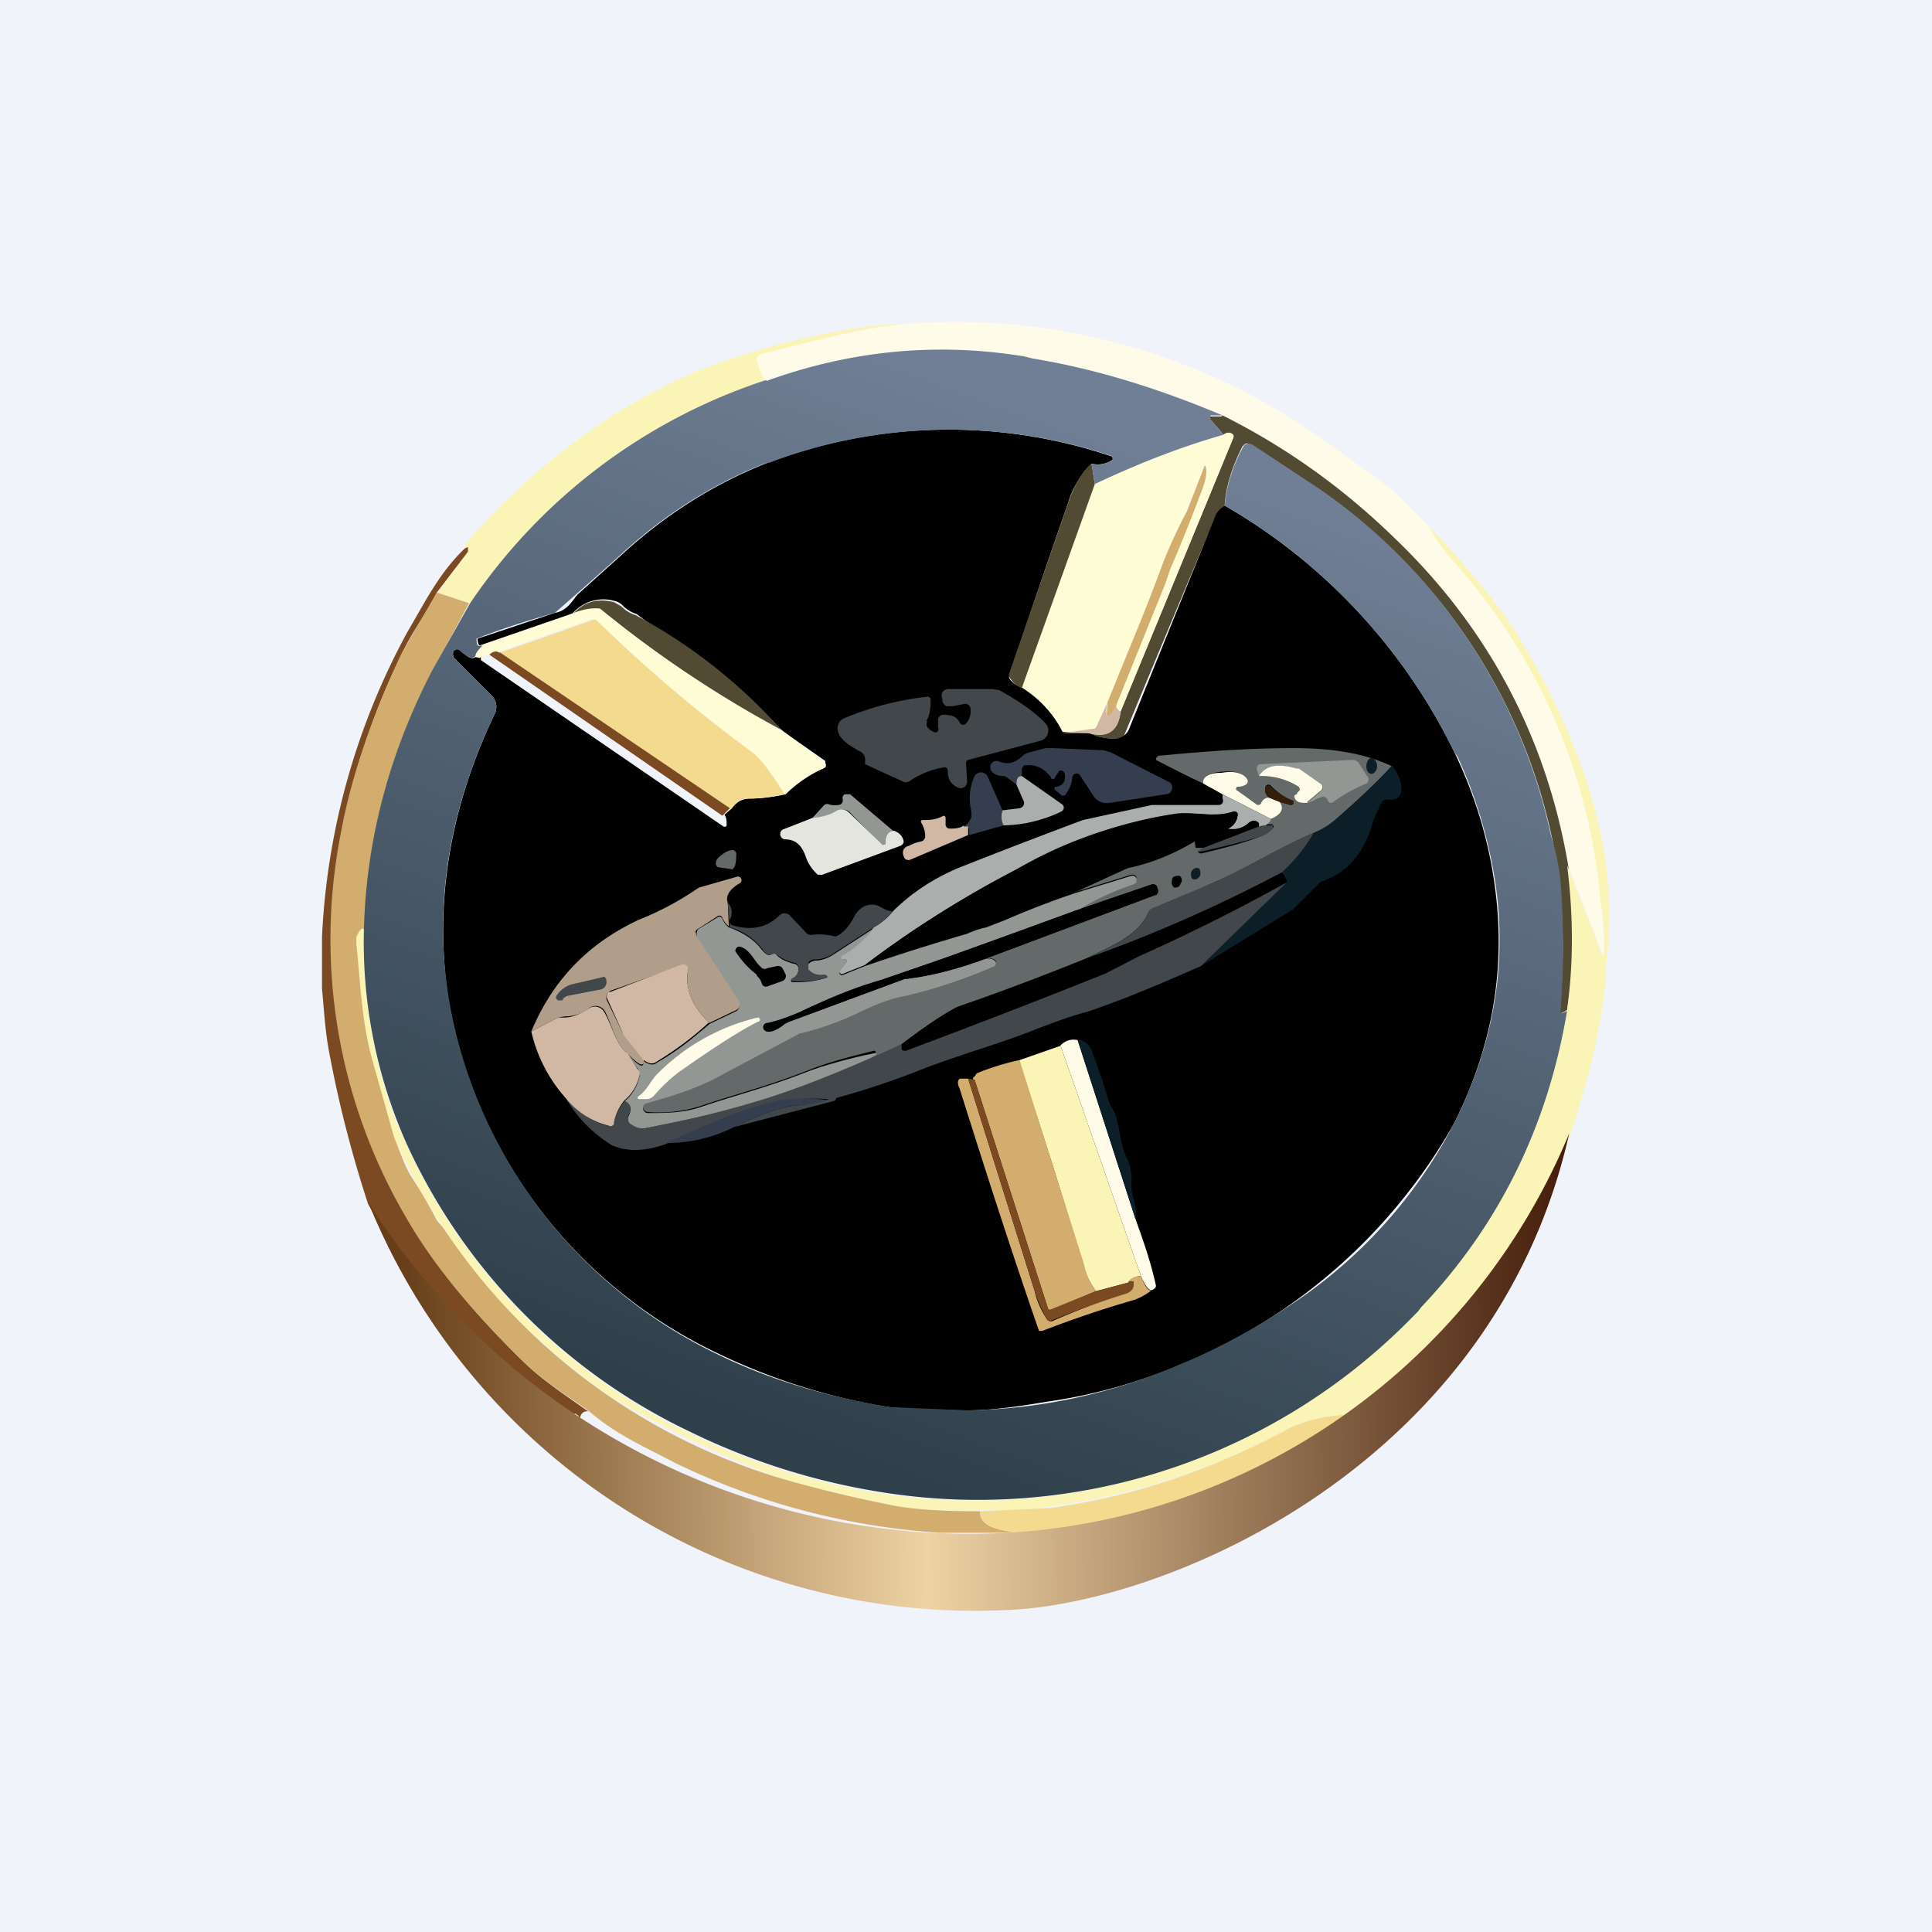 <!-- by TradingView --><svg width="18" height="18" viewBox="0 0 18 18" xmlns="http://www.w3.org/2000/svg"><path fill="#F0F3FA" d="M0 0h18v18H0z"/><path d="M8.42 3.02c-.46.05-.87.17-1.32.28a.05.05 0 0 0-.04.06c.02.07.04.13.08.2a5.32 5.32 0 0 0-2.76 2.07l-.3-.11.28-.38v-.03h-.03l.01-.05c.61-.69 1.28-1.2 2.01-1.54.55-.25 1.52-.5 2.07-.5Z" fill="#FBF4B7"/><path d="M13.33 4.92c.06.11.14.22.23.32l.26.3a5.44 5.44 0 0 1 1.12 3.35h-.01l-.32-.83A5.33 5.33 0 0 0 13 5.03a6.28 6.28 0 0 0-1.62-1.16 7.82 7.82 0 0 0-1.77-.53 4.68 4.68 0 0 0-2.48.21.65.65 0 0 1-.08-.2.05.05 0 0 1 .04-.05c.45-.11.86-.23 1.32-.28a5.9 5.9 0 0 1 3.95 1.1l.54.39c.09.07.23.2.42.4Z" fill="#FEFCE8"/><path d="M11.39 3.87c.58.29 1.12.67 1.62 1.16.87.84 1.4 1.86 1.6 3.03.06.47.06.92-.01 1.35-.05.03-.07.04-.07.01.04-.4.04-.8 0-1.2a5.26 5.26 0 0 0-2.24-3.66 13.15 13.15 0 0 0-.67-.43.07.07 0 0 0-.05.04c-.1.2-.15.38-.16.54a.23.23 0 0 0-.08.09 386.7 386.7 0 0 0-.86 2.06.14.14 0 0 1-.08.02.5.5 0 0 1-.24-.05c.17.05.27-.02.29-.2l1.05-2.55v-.02c-.02-.03-.05-.04-.09-.01l-.13-.15v-.01a.01.01 0 0 1 .01-.01h.1Z" fill="#524A32"/><path d="M10.17 4.32a.86.86 0 0 0-.22.37 94.01 94.01 0 0 0-.55 1.62l.01.02c.03.04.07.06.1.07.18.11.3.25.4.42l.24.01a.5.5 0 0 0 .24.05.14.14 0 0 0 .13-.09l.81-2a.23.23 0 0 1 .08-.08 5.36 5.36 0 0 1 2.16 2.34c.2.43.31.84.36 1.23.1.76-.03 1.49-.39 2.2a5.18 5.18 0 0 1-2.53 2.23c-.4.17-.83.29-1.26.35-.18.03-.48.08-.73.08a9.64 9.64 0 0 1-.74-.03 5.8 5.8 0 0 1-1.59-.5 4.52 4.52 0 0 1-2.47-3.06c-.2-.97-.07-1.94.39-2.9a.15.15 0 0 0-.03-.17l-.35-.35-.01-.03v-.03l.02-.02a.03.03 0 0 1 .04 0c.07.07.12.1.15.07h.05a7.64 7.64 0 0 0 0 .03L6.74 7.7a.02.02 0 0 0 .03-.01c0-.04 0-.07-.02-.1l.07-.06c.04-.06.1-.09.17-.09.12 0 .24-.02.33-.04a1.25 1.25 0 0 1 .37-.25.04.04 0 0 0 0-.04v-.02l-.4-.28a4.96 4.96 0 0 0-.69-.6 26.2 26.2 0 0 1-.67-.49.3.3 0 0 1-.13-.08.14.14 0 0 0-.07-.04.38.38 0 0 0-.4.12l-.83.29c-.03.02-.05 0-.05-.06l.72-.24c.06-.01.1-.04.14-.08l.07-.09.4-.36c.4-.37.85-.66 1.35-.86a4.75 4.75 0 0 1 3.25-.06v.02h-.01a.24.24 0 0 1-.2.04Z"/><path d="M10.44 6.63c-.02-.01-.03-.03-.04-.06a122.19 122.19 0 0 1 .8-2 .41.41 0 0 0 .04-.22l-.01-.01h-.01l-.16.41c-.09.18-.18.37-.26.6l-.48 1.2-.1.21a.05.05 0 0 1-.04.03l-.28.03a1.04 1.04 0 0 0-.38-.42l.68-1.89c.37-.18.77-.34 1.2-.46.04-.03.07-.02.09 0a.03.03 0 0 1 0 .03l-1.05 2.55Z" fill="#FEFDD6"/><path d="m10.17 4.32.03.19-.68 1.9a.18.18 0 0 1-.1-.08.06.06 0 0 1-.02-.05l.55-1.59c.06-.17.13-.3.22-.37Z" fill="#524A32"/><path d="M10.4 6.57a.35.35 0 0 1-.06.1h-.01a.02.02 0 0 1-.02 0l.01-.13c.16-.4.34-.82.48-1.2.08-.22.17-.41.26-.58l.16-.41v-.01h.01c.02.07 0 .14-.03.22a15.7 15.7 0 0 1-.3.75l-.04.12-.46 1.14Z" fill="#D3AD6D"/><path d="M13.33 4.92c.44.47.74.85.9 1.15.31.53.53 1.06.66 1.59a3.75 3.75 0 0 1 .07 1.37c0 .16-.02.28-.03.35-.08.5-.22 1-.41 1.47a5.36 5.36 0 0 1-1.9 2.33c-.25 0-.47.05-.65.15a6.51 6.51 0 0 1-2.51.74h-.33c-.3.01-.56 0-.79-.04-.3-.06-.67-.14-1.1-.27A9.53 9.53 0 0 1 5.67 13a6.86 6.86 0 0 1-1.08-.95 5.77 5.77 0 0 1-.92-1.46c-.1-.3-.17-.54-.21-.71-.1-.36-.11-.7-.15-1.1v-.05c.04-.09.07-.1.08-.04 0 .76.13 1.42.4 1.98a5.5 5.5 0 0 0 2.61 2.67 6.3 6.3 0 0 0 1.79.57 5.67 5.67 0 0 0 5.01-1.7 5.25 5.25 0 0 0 1.4-2.8c.06-.43.06-.88 0-1.35l.32.82a.01.01 0 0 0 .03 0 2.62 2.62 0 0 0-.04-.5 5.44 5.44 0 0 0-1.36-3.14c-.09-.1-.17-.21-.23-.32Z" fill="#FBF4B7"/><path d="M4.07 5.52c-.1.2-.24.38-.33.58a6.47 6.47 0 0 0-.56 1.7 5.12 5.12 0 0 0 .6 3.52c.25.45.62.9 1.09 1.36.17.17.4.32.61.47-.07-.01-.1.06-.08.24l-.01-.2-.03-.02a.02.02 0 0 0-.02.02v.15a.09.09 0 0 0-.09-.01l-.01-.18-.01-.04c-.03-.05-.06-.06-.08-.02-.03-.01-.05 0-.05.01a3.84 3.84 0 0 1 0 .34h-.02v-.02c-.7-1-.89-.93-1.65-2.2-.15-.46-.27-.92-.36-1.4-.04-.2-.05-.4-.07-.61v-.48a6.57 6.57 0 0 1 .8-2.85c.16-.27.29-.54.53-.77l.02-.01h.01v.04l-.29.38Z" fill="#7B4A22"/><path d="m4.07 5.52.3.1-.34.63c-.4.77-.62 1.58-.63 2.44-.01-.06-.04-.05-.08.04v.06c.04.4.05.73.15 1.09l.2.71c.06.15.1.27.16.37a4.25 4.25 0 0 1 .24.41l.06.07a5.76 5.76 0 0 0 3.1 2.32c.44.13.81.21 1.11.27.23.04.5.05.79.05 0 .16.2.17.32.2h-.7a6.62 6.62 0 0 1-2.46-.65c-.28-.15-.53-.25-.8-.48-.21-.15-.45-.3-.62-.47-.47-.46-.84-.9-1.1-1.36a5.12 5.12 0 0 1-.6-3.53c.1-.56.3-1.12.57-1.7l.33-.57Z" fill="#D3AD6D"/><path d="M7.28 6.8A10.66 10.66 0 0 1 5.6 5.68a.63.63 0 0 0-.27.05c.1-.12.23-.16.39-.12l.07.04a.3.3 0 0 0 .13.08A4.96 4.96 0 0 1 7.28 6.8Z" fill="#524A32"/><path d="m7.28 6.8.4.3a.04.04 0 0 1 .01.03.04.04 0 0 1-.02.03c-.13.05-.25.13-.36.24-.12-.2-.22-.33-.3-.39a15.27 15.27 0 0 1-1.47-1.24H5.5l-.85.3c-.03 0-.06 0-.1.04a.1.1 0 0 0-.08.02l-.05-.01c0-.03.02-.06.06-.11l.84-.29c.1-.04.19-.06.27-.05A10.66 10.66 0 0 0 7.27 6.8Z" fill="#FEFDD6"/><path d="M7.3 7.4c-.08.02-.2.04-.32.04-.07 0-.12.03-.17.1L4.66 6.08l.85-.3a.05.05 0 0 1 .05 0c.45.44.93.85 1.45 1.23.08.06.18.2.3.39Z" fill="#F4DA8E"/><path d="M4.66 6.08 6.8 7.53l-.07.07-2.17-1.5c.03-.03.06-.04.09-.02Z" fill="#7B4A22"/><path d="M8.64 6.72c-.02.04 0 .07.06.1a.03.03 0 0 0 .03 0 .03.03 0 0 0 .01-.04V6.7a.05.05 0 0 1 .04-.04c.08 0 .13.01.16.07a.04.04 0 0 0 .05.02l.02-.02c.03-.04.04-.1.03-.14a.05.05 0 0 0-.06-.03l-.11.02h-.05a.07.07 0 0 1-.04-.05v-.02a.07.07 0 0 1 0-.06.07.07 0 0 1 .07-.03h.4l.06.01c.18.1.33.2.44.32a.1.1 0 0 1-.05.15l-.68.18a.03.03 0 0 0-.02.03l.01.17a.06.06 0 0 1-.08.06c-.07-.03-.1-.08-.1-.16a.03.03 0 0 0-.04-.03.81.81 0 0 0-.32.13.06.06 0 0 1-.06 0l-.35-.16v-.05A.08.08 0 0 0 8.01 7c-.07-.04-.18-.1-.2-.18a.1.1 0 0 1 .06-.13 2.8 2.8 0 0 1 .78-.2.04.04 0 0 1 .02.02c0 .07 0 .14-.04.21Z" fill="#41474B"/><path d="M10.32 6.54a.32.32 0 0 0-.01.13.02.02 0 0 0 .02 0 .35.35 0 0 0 .07-.1c0 .03.02.05.04.06-.02.18-.12.25-.3.2H9.9l.28-.04h.02l.02-.03.1-.22Z" fill="#D0B8A5"/><path d="M12.97 7.14a8.7 8.7 0 0 1-.52.49.72.72 0 0 1-.21.13c-.33.14-.64.34-.95.47a45.4 45.4 0 0 0-.59.27c-.1.22-.32.3-.58.43-.4.16-.79.31-1.2.45-.08.04-.26.15-.52.35l-.48.23.23-.14a.02.02 0 0 0 .01-.02.02.02 0 0 0-.02-.01c-.2.05-.4.1-.58.17-.43.17-.7.23-1.05.35a1.3 1.3 0 0 1-.48.05.05.05 0 0 1-.04-.05.05.05 0 0 1 .03-.04c.25-.07.5-.14.75-.29a15.5 15.5 0 0 1 .76-.39c.2-.05.36-.1.5-.18.15-.07.28-.12.4-.14a4.32 4.32 0 0 0 .85-.3c0-.04-.05-.05-.12-.03l1.6-.6a.04.04 0 0 0 .03-.05l-.01-.03-.02-.02h-.03l-.7.24c.17-.1.35-.2.53-.25l.03-.02v-.03a.04.04 0 0 0-.05-.03l-.52.16.48-.22.03-.01c.2-.05.4-.12.6-.24l.01.06h.08l-.06.03v.01l.02.01a.04.04 0 0 0 .02 0c.21-.05.4-.1.55-.16a.31.31 0 0 0 .1-.07.02.02 0 0 0-.01-.04h-.05a.15.15 0 0 0 .05-.05c.1-.04.13-.1.08-.16l.1.03h.01l.02-.01v-.03h-.01a.62.62 0 0 1-.2-.14.03.03 0 0 0-.05.01c-.01.04 0 .07.03.1a.08.08 0 0 0-.07.05.03.03 0 0 1-.02.02.03.03 0 0 1-.03 0l-.17-.13a.02.02 0 0 1-.01-.02.02.02 0 0 1 .02-.02l.07-.02a.04.04 0 0 0 0-.05c-.03-.06-.1-.08-.23-.07-.12.01-.18.05-.17.11a12.2 12.2 0 0 1-.44-.22c0-.02.01-.04.04-.04.42-.04.83-.07 1.24-.07.37 0 .67.05.92.17Z" fill="#646A69"/><path d="M9.52 7.23c-.04 0-.05.03-.05.08l-.08-.06a.07.07 0 0 0-.04-.02c-.06 0-.1-.02-.12-.06a.06.06 0 0 1 .02-.07l.02-.01h.03c.08.04.16.02.23-.05a.15.15 0 0 1 .06-.03l.15-.04h.07l.47.02.07.02.53.27a.06.06 0 0 1 .04.07.06.06 0 0 1-.06.05l-.52.08a.15.15 0 0 1-.15-.06l-.13-.2a.04.04 0 0 0-.06 0l-.01.02c0 .05-.02.1-.06.16a.03.03 0 0 1-.05 0l-.05-.04a.02.02 0 0 1 0-.03h.02c.06-.02.08-.05.07-.12a.04.04 0 0 0-.05-.03l-.04.06a.02.02 0 0 1-.04 0c-.06-.08-.14-.12-.23-.11h-.02l-.02.03v.07Z" fill="#343E4E"/><path d="M7.14 3.55c.8-.29 1.6-.36 2.4-.23l.08.02c.61.1 1.2.29 1.77.53h-.11l-.01.02v.01l.13.15c-.42.12-.82.28-1.2.46l-.03-.19c.07.02.13 0 .19-.03a.03.03 0 0 0 0-.03v-.01a4.75 4.75 0 0 0-3.19.06l-.05.01c-.5.2-.95.49-1.35.86a59.63 59.63 0 0 1-.6.53c-.25.07-.5.15-.73.24v.01c0 .06.02.07.06.05-.05.05-.07.08-.07.1-.03.04-.08.01-.15-.05a.03.03 0 0 0-.04 0h-.01l-.01.04.01.03.35.35a.15.15 0 0 1 .03.17c-.46.96-.6 1.93-.38 2.9a4.52 4.52 0 0 0 2.46 3.07c.47.23 1 .39 1.6.49l.73.03a5.21 5.21 0 0 0 2-.44l.05-.02c.3-.13.62-.3.95-.52a4.49 4.49 0 0 0 1.52-1.68c.36-.71.5-1.44.4-2.2a4.4 4.4 0 0 0-.36-1.23l-.03-.04a5.36 5.36 0 0 0-2.14-2.3 1.42 1.42 0 0 1 .18-.56.07.07 0 0 1 .09 0l.62.41a5.26 5.26 0 0 1 2.14 3.18l.02.08c.05.16.07.3.08.4.03.4.03.8 0 1.2 0 .03.01.02.06 0-.18 1.07-.63 1.99-1.36 2.76l-.03.04-.04.04A5.66 5.66 0 0 1 8.2 13.9a6.3 6.3 0 0 1-1.79-.57 5.5 5.5 0 0 1-2.62-2.67 4.62 4.62 0 0 1-.4-1.98c.02-.86.24-1.67.64-2.44l.35-.62a5.32 5.32 0 0 1 2.76-2.08Z" fill="url(#a)"/><path d="m12.18 7.48.12-.1.02-.02a.04.04 0 0 0 0-.04l-.02-.02-.2-.13-.02-.01c-.18-.05-.3-.03-.35.07l-.02-.06v-.02a.04.04 0 0 1 .03-.03l.86-.04a.07.07 0 0 1 .06.03l.09.14v.01a.04.04 0 0 1-.02.04 1.49 1.49 0 0 0-.32.18h-.02a.04.04 0 0 1-.02-.03.07.07 0 0 0-.04-.03l-.06.02a.29.29 0 0 1-.09.04Z" fill="#939794"/><path d="M12.73 7.14c0 .04.02.07.05.07.02 0 .05-.03.05-.07 0-.04-.02-.07-.05-.08-.02 0-.05.03-.05.08Z" fill="#0C1E27"/><path d="M12.18 7.48c-.06 0-.1 0-.12-.05v-.02l.02-.01.01-.02a.04.04 0 0 0 .02-.02.04.04 0 0 0-.01-.03.64.64 0 0 0-.37-.1c.06-.1.17-.12.35-.07h.02l.2.14a.04.04 0 0 1 .02.04.04.04 0 0 1-.02.03l-.12.1Z" fill="#FEFCE8"/><path d="m11.19 9 .8-.78-.05-.1c.12-.1.22-.22.3-.36a.72.72 0 0 0 .21-.13c.18-.16.36-.32.52-.5.07.1.1.19.08.26-.02.07-.08.06-.14.06a.05.05 0 0 0-.04.03c-.05.1-.08.17-.1.25-.08.23-.23.41-.45.48a.14.14 0 0 0-.05.04l-.22.22-.86.53Z" fill="#0C1E27"/><path d="m11.82 7.43.1.04c.05.06.02.12-.08.16l-.45-.23-.18-.1c-.01-.06.05-.1.17-.1.12-.02.2 0 .24.06a.04.04 0 0 1-.01.05.18.18 0 0 1-.07.02.02.02 0 0 0-.02.03l.18.13a.03.03 0 0 0 .05-.01.08.08 0 0 1 .07-.05Z" fill="#FEFCE8"/><path d="M9.34 7.55c-.02.04-.01.09.01.14l-.32.09v-.06l-.01-.01L9 7.7h-.02a.16.16 0 0 0 .07-.09v-.05a.5.5 0 0 1 .03-.33.07.07 0 0 1 .12 0l.14.32Z" fill="#343E4E"/><path d="m9.52 7.23.37.26a.04.04 0 0 1 0 .07 1.3 1.3 0 0 1-.54.13.18.18 0 0 1-.01-.14l.16-.02a.05.05 0 0 0 .04-.06l-.07-.16c0-.05.01-.08.05-.08Z" fill="#AAAFAE"/><path d="m11.92 7.47-.1-.04c-.03-.03-.04-.06-.03-.1l.02-.01a.03.03 0 0 1 .02 0 .62.62 0 0 0 .22.14v.02l-.01.02h-.01l-.1-.03Z" fill="#341E0A"/><path d="M8.33 7.74c-.05 0-.08.04-.08.1a.02.02 0 0 1-.05.02l-.29-.3a.1.1 0 0 0-.11 0 .55.55 0 0 1-.23.06l.1-.11a.05.05 0 0 1 .04-.02.2.2 0 0 0 .1.01c.03 0 .05-.03.04-.06a.04.04 0 0 1 .02-.04h.05l.4.34Z" fill="#939794"/><path d="M11.84 7.63c0 .02-.02.04-.05.06a.2.2 0 0 0-.06.02v-.04a.06.06 0 0 0-.07-.02l-.02.01a.22.22 0 0 1-.2.06.15.15 0 0 0 .09-.12.03.03 0 0 0-.02-.04h-.02c-.17.06-.36 0-.53.03a4 4 0 0 0-1.49.51c-.48.25-.95.54-1.41.89l-.2.08a.02.02 0 0 1-.03-.04l.05-.06a.02.02 0 0 0 0-.03h-.02a.02.02 0 0 1-.02-.05c.12-.06.22-.15.3-.25a.62.62 0 0 0 .18-.15c.17-.17.37-.3.6-.4a63.2 63.2 0 0 1 1.17-.45 225.77 225.77 0 0 0 .64-.14h.63a.04.04 0 0 0 .03-.02.04.04 0 0 0 0-.04V7.4l.45.23Z" fill="#AAAFAE"/><path d="M8.33 7.74c.05.02.08.05.09.1a.05.05 0 0 1-.03.04l-.73.27h-.04a.39.39 0 0 1-.11-.16c-.04-.12-.1-.17-.2-.17a.05.05 0 0 1-.02-.09l.28-.11c.1-.01.17-.03.23-.07a.1.1 0 0 1 .11.02l.3.29a.02.02 0 0 0 .04-.02c0-.06.03-.1.08-.1Z" fill="#E4E5DE"/><path d="m11.44 7.72-.32.12a1.85 1.85 0 0 1-.62.25l-.48.22a8 8 0 0 0-.83.32.84.84 0 0 0-.18.06l-.28.1c-.21.06-.44.12-.67.2A9.99 9.99 0 0 1 9.88 7.9a4 4 0 0 1 1.08-.32c.17-.02.36.04.53-.01a.03.03 0 0 1 .04.01v.02a.15.15 0 0 1-.09.12Z"/><path d="M8.98 7.7h.04v.08l-.54.23A.05.05 0 0 1 8.43 8l-.01-.02c-.02-.05 0-.09.05-.1a.37.37 0 0 1 .11-.04.05.05 0 0 0 .04-.05c0-.05-.02-.1-.04-.13a.02.02 0 0 1 .01-.02c.07 0 .13 0 .2-.04a.02.02 0 0 1 .02.02v.07l.01.02.02.01c.05 0 .1 0 .14-.03Z" fill="#D0B8A5"/><path d="M11.79 7.69h.05a.02.02 0 0 1 .02 0v.03a.31.31 0 0 1-.1.07 8.1 8.1 0 0 1-.6.15v-.01l.05-.03.52-.2a.2.2 0 0 1 .06-.01ZM12.24 7.76c-.08.14-.18.26-.3.37-.59.31-1.2.58-1.82.8.26-.13.47-.2.58-.43 0-.02.02-.03.04-.04l.55-.23c.3-.13.62-.33.95-.47Z" fill="#41474B"/><path d="m6.83 8.1-.14-.02a.04.04 0 0 1-.02-.04c0-.03.02-.05.06-.08.04-.03.07-.04.1-.04a.04.04 0 0 1 .03.03c0 .08-.01.13-.03.14Z" fill="#646A69"/><path d="M11.1 8.12c-.01.03 0 .06.01.07.03.01.05 0 .07-.03.01-.03 0-.06-.01-.07-.03-.01-.05 0-.07.03Z" fill="#0C1E27"/><path d="M11.99 8.22a21.6 21.6 0 0 1-1.69.85l-.31.14a88.55 88.55 0 0 1-1.57.58l-.02-.01v-.05c.26-.2.44-.31.53-.35.4-.14.8-.29 1.19-.45.63-.22 1.24-.49 1.82-.8.02.01.04.05.05.09Z"/><path d="M10.03 8.48a64.07 64.07 0 0 1-1.82.65 6.5 6.5 0 0 0-.76.3 1.7 1.7 0 0 1-.33.12.04.04 0 0 0 .03.06c.04 0 .1-.02.16-.07l.04-.02 1.08-.4h.02c.25-.03.49-.1.71-.18.07-.02.11 0 .12.03L9.27 9c-.3.13-.58.22-.84.28-.12.02-.25.07-.4.14a2.7 2.7 0 0 1-.58.21l-.68.36c-.26.15-.5.22-.75.29a.05.05 0 0 0-.03.04.05.05 0 0 0 .04.05c.16 0 .32 0 .48-.05.35-.12.62-.18 1.05-.35a4.59 4.59 0 0 1 .6-.16.02.02 0 0 1 0 .02c-.88.51-.55.32-1.66.58a8.7 8.7 0 0 1-.48.1.17.17 0 0 1-.16-.04l-.01-.03v-.03c.04-.07.03-.12-.03-.15a.42.42 0 0 0 .14-.24l-.01-.05-.1-.15c.1.12.16.14.14.06.05.04.1.05.13.02.18-.1.34-.23.49-.36l.25-.12a.06.06 0 0 0 .02-.08l-.39-.61v-.04l.01-.03.18-.11a.03.03 0 0 1 .05.01.2.2 0 0 0 .06.08c.14.05.24.12.3.2.04.05.07.07.1.05a.03.03 0 0 1 .04 0c.03.04.09.07.17.09a.05.05 0 0 1 .04.04c0 .05-.02.09-.06.11a.01.01 0 0 0 0 .02.92.92 0 0 0 .32-.04v-.02h-.02c-.07 0-.11-.01-.15-.05v-.06l.03-.02.03-.01c.06 0 .12-.02.18-.06l.37-.24a1.02 1.02 0 0 1-.3.26.02.02 0 0 0 .02.03h.02a.02.02 0 0 1 0 .03v.01l-.05.06a.02.02 0 0 0 .03.04l.2-.08a20.96 20.96 0 0 1 .95-.3.84.84 0 0 1 .18-.06l.18-.07a8 8 0 0 1 .65-.25l.52-.16a.04.04 0 0 1 .05.03v.03l-.03.02c-.18.06-.36.14-.53.25Z" fill="#939794"/><path d="M10.92 8.2c-.01.02 0 .06.02.07.02 0 .05 0 .06-.04.02-.02.01-.06-.01-.07-.03 0-.06 0-.07.03Z"/><path d="m6.78 8.4.01.23a.2.2 0 0 1-.06-.08.03.03 0 0 0-.05-.01l-.17.11a.05.05 0 0 0-.03.03l.01.04.39.6a.06.06 0 0 1-.02.09l-.25.12c-.16-.15-.23-.32-.2-.49A.05.05 0 0 0 6.39 9a.05.05 0 0 0-.05 0l-.65.23a.06.06 0 0 0-.04.06v.02l.15.31.2.25c0 .08-.04.06-.16-.06-.1-.08-.14-.26-.2-.38a.1.1 0 0 0-.16-.03.37.37 0 0 1-.22.07l-.06.01-.25.13c.2-.48.53-.82 1-1.04a2.78 2.78 0 0 0 .56-.3l.35-.1a.03.03 0 0 1 .03.06c-.1.06-.13.12-.11.18Z" fill="#B09D8A"/><path d="m11.99 8.22-.8.78c-.34.15-.69.3-1.04.42-.15.04-.32.1-.5.17-.29.12-.76.25-1.13.4a7.57 7.57 0 0 1-.73.24c0 .02-.02.03-.03.03l-.92.24c.25-.12.44-.19.58-.2a1.42 1.42 0 0 0 .3-.06c-.17-.01-.32 0-.46.02-.23.04-.58.17-1.06.4-.2.07-.36.07-.5.01a1.29 1.29 0 0 1-.43-.44c.13.15.27.23.4.26h.03l.02-.03a.45.45 0 0 1 .1-.2c.06.02.07.07.03.14v.03l.01.03c.05.04.1.06.16.05l.48-.1c.59-.15.92-.24 1.9-.68v.05l.02.01h.02a88.39 88.39 0 0 0 1.86-.72l.31-.16c.47-.21.93-.44 1.38-.69Z" fill="#41474B"/><path d="M9.16 8.94a3.28 3.28 0 0 1-.73.18l-1.08.4a.17.17 0 0 0-.04.02c-.06.05-.12.08-.16.07a.04.04 0 0 1 0-.08c.1-.02.2-.06.3-.1.29-.14.54-.24.76-.3l.58-.2 1.24-.45.7-.24a.04.04 0 0 1 .05.02v.06c0 .01 0 .02-.02.02l-1.6.6Z"/><path d="M8.32 8.49a.62.62 0 0 1-.18.15l-.37.24a.32.32 0 0 1-.18.06.06.06 0 0 0-.06.03v.06c.04.04.08.06.15.05h.01l.01.01a.01.01 0 0 1 0 .02.92.92 0 0 1-.33.03.01.01 0 0 1 0-.01v-.01c.05-.02.07-.06.07-.1a.05.05 0 0 0-.04-.05.42.42 0 0 1-.17-.08.03.03 0 0 0-.03 0c-.04.01-.07 0-.1-.05a.57.57 0 0 0-.3-.2l-.02-.23c.04.04.05.1.02.16a.04.04 0 0 0 .02.05c.17.05.32.03.44-.09a.07.07 0 0 1 .1 0l.15.16a.06.06 0 0 0 .05.02c.09-.01.15 0 .2.01a.05.05 0 0 0 .04 0c.06-.03.12-.1.17-.2.04-.06.1-.1.17-.09.06 0 .1.06.18.06Z" fill="#41474B"/><path d="M7.05 9.08a.83.83 0 0 1-.2-.22c.01-.05.04-.05.09-.02.07.05.09.12.16.18a.05.05 0 0 0 .05 0L7.24 9a.05.05 0 0 1 .05.02l.01.02.02.04a.05.05 0 0 1-.03.06l-.14.05a.04.04 0 0 1-.05-.02.16.16 0 0 0-.05-.08Z"/><path d="M6.6 9.53c-.14.13-.3.25-.48.36-.04.03-.08.02-.13-.02l-.19-.24v-.01l-.14-.31a.06.06 0 0 1 .01-.07h.02l.65-.25a.05.05 0 0 1 .05 0 .05.05 0 0 1 .02.05c-.03.17.04.34.2.49Z" fill="#D0B8A5"/><path d="M5.25 9.32H5.2a.03.03 0 0 1-.01-.05.25.25 0 0 1 .14-.1 17.77 17.77 0 0 0 .3-.07.05.05 0 0 1 .02.04.07.07 0 0 1-.06.08l-.31.06-.03.02-.01.02Z" fill="#41474B"/><path d="m5.84 9.8.1.16c.02.02.02.03.02.05a.42.42 0 0 1-.14.24.45.45 0 0 0-.1.21.03.03 0 0 1-.04.03.74.74 0 0 1-.41-.26 1.4 1.4 0 0 1-.32-.62l.25-.13h.06c.07 0 .14-.03.22-.08a.1.1 0 0 1 .15.03c.07.12.11.3.21.38Z" fill="#D0B8A5"/><path d="M6.02 10.24h-.07a.02.02 0 0 1-.01-.02c.09-.06.12-.15.18-.21a1.95 1.95 0 0 1 .94-.53.02.02 0 0 1 0 .04c-.16.08-.38.22-.68.43-.12.08-.21.17-.28.25a.1.1 0 0 1-.08.04ZM10.04 9.69l.54 1.67c.08.22.15.43.19.62 0 .01-.01.03-.04.04-.03 0-.06-.04-.1-.13l-.75-2.15c.05-.05.1-.06.16-.05Z" fill="#FEFCE8"/><path d="m10.58 11.36-.54-1.67c.07 0 .12.05.14.12a6.6 6.6 0 0 1 .16.48c.1.13.08.33.15.48.04.08.06.17.05.27 0 .1.06.2.04.32Z" fill="#0C1E27"/><path d="m9.88 9.74.75 2.15a.14.14 0 0 0-.12.06l-.3.08a.8.8 0 0 1-.12-.25c-.19-.64-.39-1.27-.6-1.9l.4-.14Z" fill="#FBF4B7"/><path d="m9.5 9.88.6 1.9c.02.1.06.18.11.25l-.41.17a.03.03 0 0 1-.03 0 .03.03 0 0 1-.01-.02l-.68-2.12c-.02 0-.02-.02 0-.03L9.1 10c.12-.05.25-.09.38-.12Z" fill="#D3AD6D"/><path d="m9.02 10.05.62 1.98c.02.09.06.18.12.27l.02.01h.02a8.7 8.7 0 0 1 .73-.28.09.09 0 0 0 .03-.05v-.04h-.05a.14.14 0 0 1 .12-.05c.04.1.07.14.1.13a.57.57 0 0 1-.16.09 10.3 10.3 0 0 0-.86.29h-.03l-.01-.03c-.26-.75-.5-1.5-.73-2.23-.02-.04-.02-.07 0-.09h.08Z" fill="#D3AD6D"/><path d="m9.08 10.06.68 2.12a.03.03 0 0 0 .01.02h.02l.42-.17.3-.08c.03-.02.04-.02.05 0a.08.08 0 0 1-.01.06.1.1 0 0 1-.05.04 8.75 8.75 0 0 0-.72.26l-.02-.01a1.3 1.3 0 0 1-.12-.27l-.62-1.98.06.01Z" fill="#7B4A22"/><path d="M6.84 10.5c-.2.1-.41.15-.64.15.48-.22.83-.35 1.06-.4a1.77 1.77 0 0 1 .46 0c-.07.02-.17.04-.3.05-.14.01-.33.08-.58.2Z" fill="#343E4E"/><path d="M12.62 13.18a6.01 6.01 0 0 1-3.17 1.1c-.12-.03-.31-.04-.32-.2a92.43 92.43 0 0 0 .65-.03c.75-.1 1.47-.34 2.19-.72.18-.1.4-.15.65-.15Z" fill="#F4DA8E"/><path d="M9.39 15a6.1 6.1 0 0 1-5.96-3.8 6.63 6.63 0 0 0 5.66 3.09 6.04 6.04 0 0 0 5.53-3.73c-.7 3.11-3.76 4.38-5.23 4.44Z" fill="url(#b)"/><defs><linearGradient id="a" x1="12.42" y1="4.72" x2="9" y2="13.99" gradientUnits="userSpaceOnUse"><stop stop-color="#707F95"/><stop offset="1" stop-color="#2F404B"/></linearGradient><linearGradient id="b" x1="3.73" y1="12.11" x2="14.62" y2="12.08" gradientUnits="userSpaceOnUse"><stop stop-color="#673E19"/><stop offset=".45" stop-color="#EFD3A4"/><stop offset="1" stop-color="#441C0A"/></linearGradient></defs></svg>